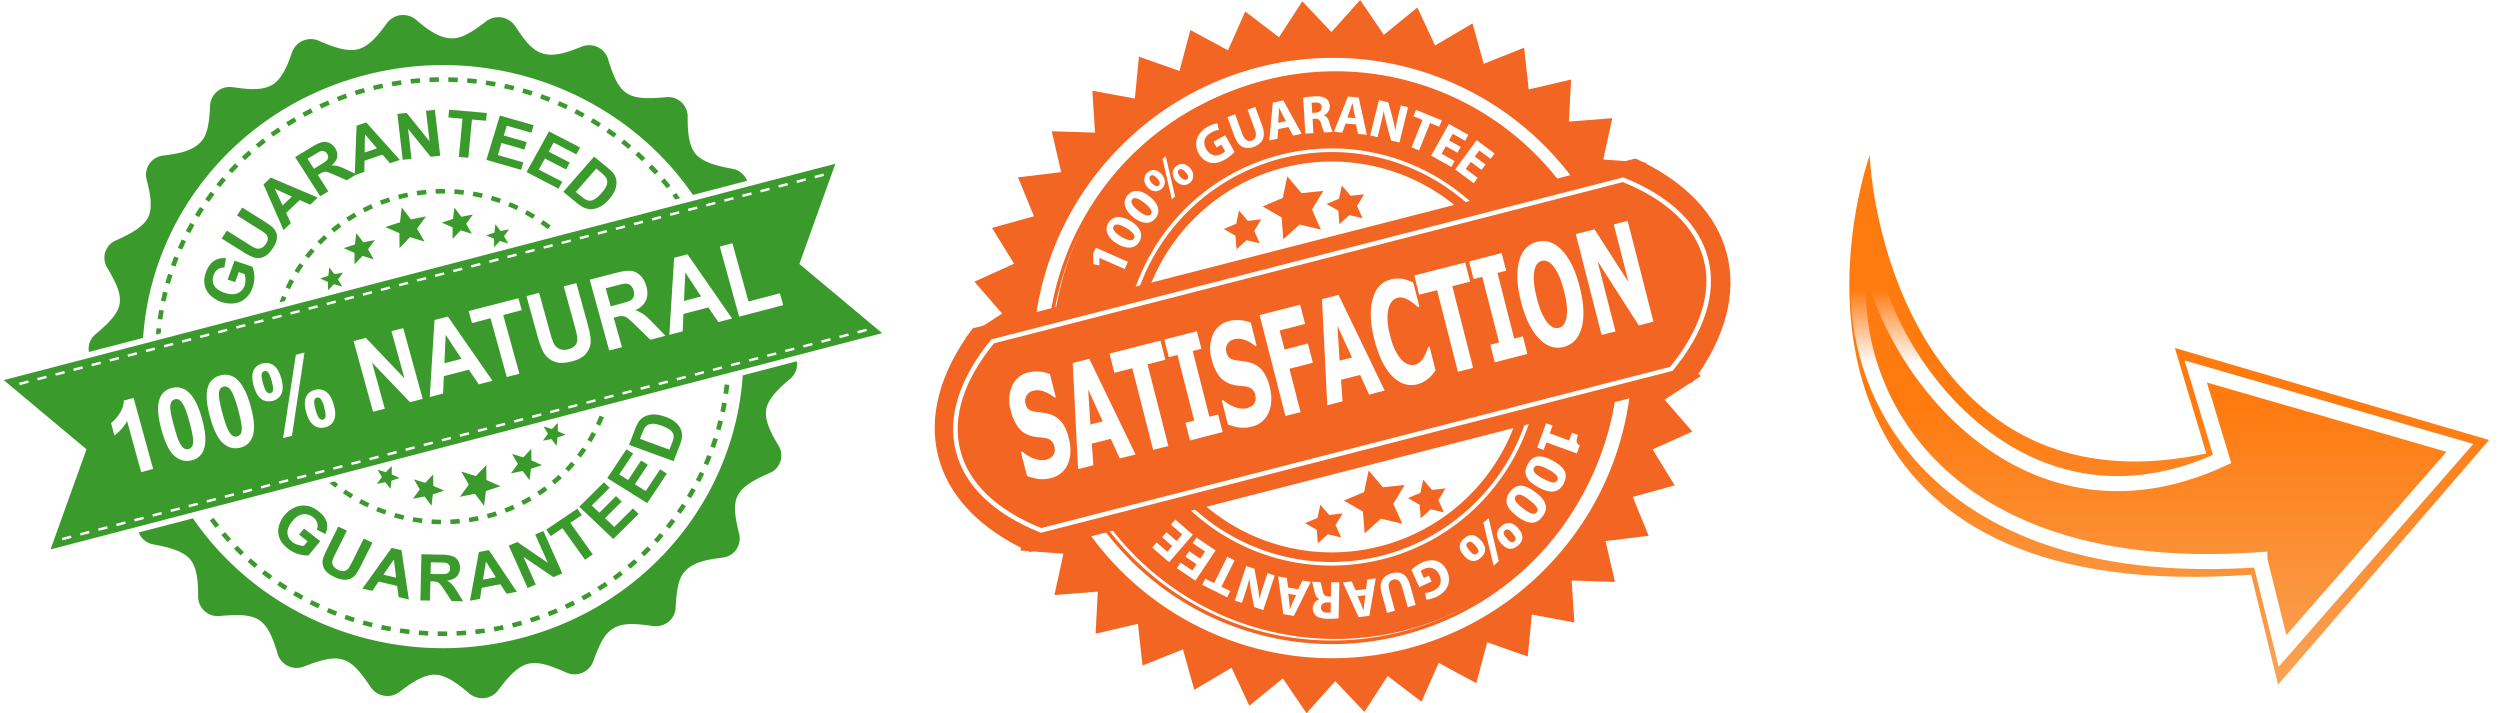 <svg width="333" height="95" viewBox="0 0 333 95" fill="none" xmlns="http://www.w3.org/2000/svg"><path d="M117.49 44.376 7.98 72.86l3.54-13.012-9.704-9.337 109.51-28.474-4.827 13.223 10.991 9.116Z" fill="#fff"/><path d="M68.72 85.671c21.692-5.642 34.568-27.289 28.763-48.343C91.668 16.274 69.368 3.784 47.675 9.417 25.983 15.069 13.107 36.706 18.921 57.76 24.736 78.814 47.027 91.314 68.72 85.67Z" fill="#fff"/><path d="M69.348 85.009c-17.005 4.417-34.4-2.49-43.645-15.964l-7.23 1.877a2.586 2.586 0 0 0 1.965 1.596c1.745.322 3.879.794 4.876 1.969.998 1.164 1.078 3.293 1.078 5.02a2.623 2.623 0 0 0 .894 1.922 2.587 2.587 0 0 0 2.018.618c5.176-.472 6.233.291 7.68 5.04v.04a2.675 2.675 0 0 0 1.418 1.603 2.638 2.638 0 0 0 2.132.034c4.787-1.848 6.034-1.456 8.817 2.73l.02.03a2.702 2.702 0 0 0 1.79 1.148 2.677 2.677 0 0 0 2.06-.515c1.396-1.074 3.171-2.33 4.747-2.289 1.546.05 3.201 1.366 4.518 2.49 1.167 1.004 2.962.803 3.87-.412 1.057-1.405 2.413-3.112 3.93-3.514 1.366-.341 2.792.11 5.106 1.135l.05.02a2.648 2.648 0 0 0 2.987-.562c.253-.259.451-.566.583-.904.399-1.104.878-2.35 1.436-3.183 1.417-2.128 3.501-1.978 6.483-1.556h.05c1.536.221 2.932-.893 3.012-2.4.07-1.405.2-3.052.708-4.096.997-2.008 3.46-2.34 5.545-2.61a2.534 2.534 0 0 0 1.811-1.063 2.569 2.569 0 0 0 .403-2.07l-.01-.04c-1.196-4.83-.668-6.004 4.05-8.092l.03-.01a2.495 2.495 0 0 0 1.417-1.533 2.518 2.518 0 0 0-.23-2.082c-.898-1.486-1.925-3.343-1.656-4.86.249-1.485 1.855-2.95 3.202-4.075a2.51 2.51 0 0 0 .877-2.33L98.93 50c-1.068 16.164-12.567 30.582-29.582 35.01ZM48.642 9.999c17.015-4.417 34.41 2.49 43.655 15.964l7.22-1.878a2.61 2.61 0 0 0-.778-1.063 2.584 2.584 0 0 0-1.196-.543c-1.745-.321-3.87-.793-4.877-1.968-.998-1.165-1.077-3.293-1.067-5.02a2.623 2.623 0 0 0-.898-1.927 2.589 2.589 0 0 0-2.024-.613c-5.107.462-6.204-.231-7.67-5.04l-.01-.05a2.675 2.675 0 0 0-1.39-1.587 2.638 2.638 0 0 0-2.101-.07c-.848.331-1.735.673-2.454.853-3.3.864-4.577-.773-6.422-3.564l-.03-.04a2.7 2.7 0 0 0-1.784-1.131 2.675 2.675 0 0 0-2.046.509c-1.147.873-2.484 1.847-3.69 2.168-2.095.542-4.09-1.024-5.655-2.36a2.688 2.688 0 0 0-2.04-.622 2.68 2.68 0 0 0-1.85 1.065c-1.027 1.415-2.274 3.072-3.85 3.473-1.526.402-3.57-.401-5.216-1.124a2.648 2.648 0 0 0-3.002.611c-.25.266-.444.581-.569.925-.548 1.606-1.306 3.544-2.623 4.327-1.426.854-3.43.573-5.246.322h-.04a2.586 2.586 0 0 0-2.028.54 2.617 2.617 0 0 0-.974 1.87c-.07 1.395-.18 3.031-.698 4.085-.997 1.998-3.47 2.34-5.555 2.611a2.531 2.531 0 0 0-1.81 1.062 2.569 2.569 0 0 0-.404 2.07c.428 1.697.897 3.695.2 5.12-.699 1.366-2.654 2.33-4.27 3.043a2.494 2.494 0 0 0-1.422 1.544 2.527 2.527 0 0 0 .246 2.09c2.563 4.318 2.373 5.573-1.536 8.856l-.03.03a2.497 2.497 0 0 0-.868 2.35l7.22-1.878c1.078-16.165 12.568-30.582 29.582-35.01Z" fill="#3A9B2C"/><path d="m24.776 32.138-.569-.251-.518 1.124.578.241.499-1.104.01-.01Zm3.79-6.245-.509-.362-.728 1.004.519.352.718-.994Zm-4.768 8.483-.588-.22c-.15.381-.3.763-.429 1.154l.599.201c.13-.382.269-.763.418-1.135Zm3.362-6.485-.53-.322c-.229.342-.448.703-.657 1.055l.538.3.649-1.023v-.01Zm-1.267 2.088-.549-.291-.598 1.084.568.281.579-1.074Zm60.06-8.936-.907-.853-.429.452.898.833.439-.432ZM21.476 43.774l-.619-.06-.08.853.639-.17.06-.623Zm.847-4.78-.618-.14-.27 1.205.609.12.28-1.184Zm-.508 2.38-.619-.1-.2 1.205.63.09c.059-.401.119-.803.199-1.205l-.01.01Zm1.166-4.718-.598-.181-.359 1.184.599.161.358-1.164ZM55.923 10.41l-1.256.12.07.603 1.236-.11-.05-.613Zm12.587 1.044-1.227-.291-.14.602c.4.08.818.18 1.217.281l.15-.602v.01Zm4.827 1.536-1.197-.442-.2.573 1.158.441.24-.572Zm-41.58 9.197-.449-.422-.867.904.469.401.847-.883Zm34.28-11.265c-.418-.074-.837-.14-1.257-.201l-.1.602c.419.05.828.12 1.237.201l.12-.602Zm-2.514-.372c-.419-.05-.848-.1-1.267-.13l-.05.602 1.247.13.07-.602ZM61 10.341l-1.277-.05-.01.612c.416.01.832.027 1.247.05l.03-.612H61Zm-2.544-.05c-.418 0-.847.02-1.266.04l.03.602c.409-.01.828-.03 1.247-.03l-.01-.603v-.01Zm23.678 7.54a32 32 0 0 0-1.028-.723l-.358.502.997.702.389-.482Zm-6.483-3.846-1.147-.512-.26.552 1.138.512.269-.552Zm8.448 5.392-.968-.794-.399.482c.32.251.639.502.958.773l.399-.461h.01Zm-6.204-4.237-1.107-.603-.3.542 1.098.583.309-.532v.01Zm2.154 1.275-1.057-.663-.329.522 1.047.653.35-.512h-.01Zm-9.096-4.267-1.216-.372-.18.593 1.197.361.2-.582Zm-31.446 4.016-.32-.522c-.368.21-.727.431-1.077.652l.34.512 1.057-.642Zm-2.095 1.315-.359-.502-1.027.723.379.492c.33-.241.668-.482 1.007-.703v-.01Zm6.533-3.534-.26-.552-1.156.502.269.552 1.137-.502h.01Zm-2.264 1.044-.29-.542c-.368.18-.747.381-1.116.582l.309.532c.359-.2.728-.391 1.097-.572Zm-8.148 5.512-.42-.452-.917.844.439.441.898-.833Zm1.895-1.566-.4-.482-.967.783.4.462.967-.763Zm15.489-7.801-1.237.28.15.593c.398-.1.817-.2 1.216-.281l-.13-.592Zm2.493-.442c-.42.06-.839.127-1.257.2l.12.603 1.227-.2-.1-.603h.01Zm36.663 15-.509.361.38.522.647-.17-.518-.713Zm-41.44-13.374-.18-.582c-.399.1-.808.231-1.207.351l.19.583a39.5 39.5 0 0 1 1.197-.352Zm-2.374.743-.22-.582-1.186.442.239.562c.379-.14.768-.291 1.167-.422ZM30.102 23.995l-.489-.402-.798.964.499.372c.26-.311.518-.633.788-.934Zm58.714 1.084.499-.371-.798-.954-.479.392.778.943v-.01ZM87.7 22.82l-.858-.903-.459.421.848.894.469-.402v-.01Zm-40.183 6.034-.33-.522c-.359.201-.718.432-1.067.663l.36.502c.338-.22.687-.442 1.037-.643Zm17.842-2.178c.39.11.778.24 1.167.371l.21-.572c-.4-.14-.798-.271-1.197-.382l-.18.583Zm-26.13 9.417.538.301c.2-.33.429-.672.658-1.003l-.518-.342c-.24.342-.47.693-.678 1.044Zm14.55-9.709.6-.13-.14-.602c-.401.087-.8.184-1.197.29h-.03l.16.593h.02l.598-.15h-.01Zm18.193 3.424c.339.231.668.472.997.723l.389-.482c-.33-.25-.678-.502-1.017-.733l-.36.502-.01-.01Zm-1.776-1.817-.299.542 1.057.602.34-.502c-.36-.22-.726-.431-1.098-.632v-.01Zm-2.513-.502c.37.15.748.311 1.117.492l.28-.552c-.38-.181-.769-.352-1.158-.502l-.249.552.01.01Zm-3.371-1.717c-.419-.1-.828-.18-1.247-.25l-.11.602c.4.07.809.15 1.207.24l.15-.592Zm-26.26 12.5.568.251c.17-.361.36-.723.549-1.074l-.559-.281c-.2.361-.389.733-.558 1.104Zm7.04-8.564c-.328.25-.667.502-.986.773l.409.462.957-.753-.38-.482Zm6.703-3.414-1.197.422.23.562c.389-.14.778-.281 1.167-.401l-.2-.583Zm6.214-1.104.03.602c.409 0 .827-.02 1.236-.01v-.602c-.419-.01-.847 0-1.266.01Zm-2.424.843c.4-.06.818-.1 1.227-.15l-.07-.603-1.257.15.1.603Zm-7.29 1.697.299.542c.359-.18.728-.361 1.097-.522l-.26-.562-1.136.542Zm-6.025 4.438.46.421c.279-.29.568-.572.867-.843l-.429-.442-.898.864Zm19.539-6.828c-.42-.06-.848-.1-1.267-.12l-.04.602c.409.03.828.07 1.227.12l.08-.602Zm-21.174 8.705.498.372c.25-.312.51-.633.778-.934l-.478-.402c-.28.322-.539.643-.798.964Zm-2.494 5.582-.578-.22-.34.883.739-.2.18-.463Zm16.596-10.401-1.226-1.607-.23 1.988-1.955.633 1.875.823.02 1.998 1.387-1.476 1.955.603-1.008-1.737 1.197-1.627-2.015.402Zm6.723-.351-.938-1.225-.18 1.506-1.495.502 1.436.622.01 1.536 1.067-1.134 1.496.462-.768-1.326.907-1.245-1.535.302Zm5.136 3.232.967.292.1-.03-.529-.904.669-.914-1.127.221-.698-.904-.12 1.115-1.097.361 1.047.462.01 1.044.1-.03.678-.723v.01Z" fill="#3A9B2C"/><path d="m65.916 32.82-.1.03v.08l.1-.1v-.01Zm1.786-.381-.04-.07-.1.03.14.04Zm-19.31-.17-.937-1.226-.18 1.516-1.495.492 1.436.633.01 1.526 1.067-1.125 1.496.462-.768-1.335.908-1.245-1.536.301Zm-3.909 5.581.958.302.1-.03-.53-.904.68-.914-1.138.221-.688-.904-.13 1.115-1.097.361 1.047.462.01 1.044.1-.03.688-.723Z" fill="#3A9B2C"/><path d="m45.58 38.192-.04-.07-.1.03.14.04Zm-1.785.381-.1.03v.08l.1-.1v-.01ZM31.18 73.101c.279.301.578.593.877.884l.44-.442a23.57 23.57 0 0 1-.869-.864l-.458.422h.01Zm-1.696-1.837.828.934.469-.402-.798-.914-.499.382Zm3.49 3.564.938.813.42-.462-.938-.803-.42.452Zm1.916 1.606.997.753.38-.481-.988-.754-.4.482h.01Zm2.024 1.476c.34.241.699.472 1.048.703l.339-.522c-.34-.22-.698-.442-1.027-.673l-.36.502v-.01Zm-8.467-8.935-.499.351.748.984.499-.371-.748-.964Zm10.911 9.769-.33.522 1.098.622.3-.532-1.068-.612Zm38.07.692.308.532c.37-.2.738-.401 1.097-.622l-.329-.522c-.349.2-.708.412-1.077.602v.01Zm-2.215 1.105.27.552c.388-.17.767-.351 1.136-.542l-.289-.542-1.117.532Zm4.349-2.35.349.502 1.047-.682-.36-.502-1.036.672v.01Zm2.044-1.395.38.492.996-.753-.398-.472c-.31.24-.649.502-.978.733Zm-8.677 4.709.23.572c.398-.15.797-.301 1.176-.472l-.249-.562-1.157.472v-.01ZM83.54 75.28l.419.472.947-.814-.428-.451-.928.803-.01-.01Zm1.835-1.627.449.442.888-.883-.46-.422c-.288.301-.578.582-.877.863Zm-14.8 8.675.199.582 1.197-.401-.2-.573-1.197.392Zm-12.278 2.39h1.267l-.01-.613h-1.247l-.01.602v.01Zm5.056-.252c.42-.04.848-.1 1.257-.16l-.1-.603-1.226.161.07.602Zm2.514-.35 1.236-.252-.13-.602c-.398.1-.817.17-1.226.24l.12.603v.01Zm2.314-1.125.16.602c.41-.106.818-.217 1.226-.331l-.18-.583c-.398.1-.797.221-1.196.312h-.01Zm-7.35 1.676c.418-.01.847-.04 1.266-.08l-.05-.602-1.247.08.03.602Zm33.96-23.845-.59-.21c-.149.37-.298.752-.468 1.124l.578.23c.17-.37.33-.752.48-1.134v-.01Zm-2.105 3.112.568.272.549-1.105-.569-.26-.548 1.093Zm3.61-7.81-.618-.141-.3 1.175.599.16.32-1.195Zm.848-4.86-.628-.06-.14 1.204.618.08c.06-.4.1-.812.15-1.224Zm-8.448 18.795.499.371.758-.984-.509-.36c-.239.33-.498.652-.748.963v.01Zm1.466-1.958.519.341.698-1.024-.528-.33-.689 1.003v.01Zm1.337-2.048.538.311c.21-.351.43-.703.629-1.064l-.559-.301-.608 1.054Zm5.306-12.34-.619-.1-.229 1.185.609.13c.09-.401.169-.813.239-1.214ZM87.1 71.907l.47.402c.279-.301.558-.603.827-.924l-.489-.391-.808.913Zm8.518-13.403-.598-.18c-.12.38-.25.772-.39 1.154l.599.2.399-1.174h-.01ZM50.737 83.844c.409.09.828.17 1.247.241l.12-.602a24.07 24.07 0 0 1-1.227-.241l-.14.602Zm-7.221-2.3 1.167.473.24-.563c-.39-.15-.769-.3-1.148-.471l-.259.562Zm2.354.915c.399.14.798.28 1.197.401l.2-.572c-.4-.13-.799-.261-1.178-.402l-.22.573Zm9.894 2.128 1.266.08.03-.602-1.247-.09-.05.602v.01Zm-2.524-.291c.41.06.838.12 1.257.16l.07-.602-1.237-.16-.1.602h.01ZM41.232 80.47c.38.201.758.382 1.137.553l.27-.552a28.42 28.42 0 0 1-1.118-.543l-.289.543Zm7.051 2.762 1.217.32.16-.592c-.4-.1-.8-.207-1.197-.32l-.18.592Zm-1.226-17.36c-.35-.22-.699-.442-1.028-.672l-.359.502 1.047.682.34-.512Zm2.154 1.165c-.37-.18-.738-.362-1.097-.562l-.3.542c.37.2.739.391 1.118.562l.279-.542Zm26.07-4.639.46.422c.279-.301.568-.602.837-.914l-.478-.401-.818.903v-.01Zm-23.796 5.563a22.42 22.42 0 0 1-1.147-.432l-.25.562c.4.16.788.301 1.188.442l.209-.572Zm26.62-8.022-.53-.342c-.219.331-.468.663-.707.974l.498.372c.26-.332.499-.663.738-1.004Zm2.343-4.358-.598-.22c-.14.37-.3.742-.469 1.104l.569.25c.179-.37.339-.752.498-1.134Zm-1.057 2.24-.549-.282-.598 1.044.539.311c.209-.351.418-.702.608-1.074Zm-34.738 7.138.399-.472-.459-.362-.738.201.798.633Zm20.346 4.096c.409-.1.818-.22 1.217-.351l-.2-.583c-.389.12-.778.241-1.177.342l.16.592Zm-2.473.502c.409-.05.827-.13 1.246-.21l-.13-.603c-.398.08-.807.16-1.216.22l.1.603v-.01Zm-8.677-.914-1.197-.3-.17.571c.4.12.818.231 1.227.322l.14-.603v.01Zm20.994-4.95-.439-.441-.907.803.398.462c.33-.271.639-.542.948-.823Zm-18.56 5.362c-.41-.04-.819-.1-1.228-.17l-.1.602c.4.07.828.13 1.247.18l.08-.602v-.01Zm16.256-4.257-.997.703.349.502c.349-.231.698-.472 1.027-.723l-.379-.482Zm-15.07 4.99c.419.03.848.04 1.267.04v-.602c-.4 0-.818-.02-1.227-.05l-.04.602v.01Zm2.533.02c.42-.01.848-.04 1.267-.09l-.07-.603c-.399.04-.818.07-1.227.09l.03.603Zm7.41-1.526c.39-.15.779-.301 1.168-.472l-.27-.562c-.369.17-.748.321-1.127.472l.23.562Zm2.005-1.556.3.542 1.097-.603-.32-.532c-.349.201-.708.402-1.077.593ZM64.72 65.4l1.945-.632-1.875-.834-.01-1.987-1.397 1.465-1.954-.602 1.017 1.737-1.197 1.627 2.015-.402 1.217 1.606.239-1.978Zm4.887-2.67.937 1.235.18-1.527 1.496-.481-1.436-.633-.02-1.536-1.057 1.135-1.506-.462.778 1.335-.918 1.245 1.546-.301v-.01Zm2.703-4.026 1.127-.221.698.903.12-1.124 1.097-.352-1.048-.461v-1.044l-.11.02-.678.722-.967-.3-.1.03.529.903-.668.924Z" fill="#3A9B2C"/><path d="m72.41 56.806.04.07.1-.02-.14-.04v-.01Zm1.885-.482-.1.1.1-.02v-.08Zm-17.753 9.8.937 1.234.18-1.516 1.496-.492-1.437-.632-.02-1.527-1.057 1.125-1.506-.462.778 1.335-.917 1.245 1.546-.3v-.01Zm-6.354-1.668 1.137-.23.689.903.13-1.104 1.096-.362-1.057-.472v-1.044l-.1.03-.688.723-.967-.301-.1.03.539.904-.678.923Z" fill="#3A9B2C"/><path d="m50.288 62.57.04.06.1-.02-.14-.04Zm1.885-.493-.1.1.1-.02v-.08ZM31.318 37.58l-.997-.341.917-2.52 2.384.813a4 4 0 0 1 .01 2.801c-.22.603-.548 1.095-.977 1.446a2.713 2.713 0 0 1-1.496.633 3.984 3.984 0 0 1-3.232-1.165 2.55 2.55 0 0 1-.698-1.496c-.07-.442 0-.934.2-1.486.269-.723.628-1.235 1.097-1.526.458-.301.977-.402 1.565-.341l-.2 1.245c-.318-.02-.607.05-.857.22-.26.171-.449.422-.568.753-.19.512-.17.974.05 1.396.229.412.668.733 1.326.964.698.25 1.297.281 1.755.1a1.68 1.68 0 0 0 .978-1.024c.09-.24.13-.502.12-.783 0-.281-.05-.542-.13-.763l-.758-.261-.489 1.335Zm-1.795-5.813.698-1.044 2.882 1.807c.46.291.758.462.918.522.24.09.489.1.728 0 .25-.08.469-.27.658-.562.2-.301.29-.552.26-.783a.846.846 0 0 0-.28-.562 7.118 7.118 0 0 0-.877-.603l-2.942-1.847.698-1.044 2.792 1.747c.639.401 1.077.702 1.297.933.23.221.379.462.469.733.08.261.09.553.03.874-.07.321-.23.692-.5 1.104-.328.492-.637.824-.927 1.004a1.989 1.989 0 0 1-.858.322c-.289.03-.548 0-.787-.08a7.726 7.726 0 0 1-1.417-.744l-2.842-1.777Zm12.796-5.452-.997.954-1.397-.622-1.815 1.716.629 1.356-.968.924-2.673-6.075.968-.913 6.253 2.66Zm-3.44-.13-2.275-1.034 1.037 2.209 1.237-1.175Zm3.77-.04-3.342-5.221 2.284-1.376a4.696 4.696 0 0 1 1.346-.622c.32-.06.639-.02.948.12.3.15.558.382.758.683.25.402.339.793.27 1.185-.08.401-.33.783-.759 1.134.32-.01.608.02.868.08.25.07.638.232 1.157.473l1.306.622-1.296.793-1.516-.663a12.043 12.043 0 0 0-1.057-.431 1.02 1.02 0 0 0-.47-.02c-.139.04-.338.13-.588.28l-.22.131 1.397 2.179-1.087.653Zm-.839-3.665.798-.482c.519-.321.838-.542.938-.663.1-.12.16-.25.16-.401 0-.15-.04-.301-.14-.462a.748.748 0 0 0-.42-.331.793.793 0 0 0-.538.04c-.1.04-.359.2-.798.462l-.857.502.857 1.335Z" fill="#3A9B2C"/><path d="m53.26 21.304-1.316.442-.998-1.144-2.393.803-.02 1.496-1.287.431.25-6.596 1.286-.432 4.478 5Zm-3.052-1.546-1.596-1.877-.04 2.43 1.636-.553Zm3.431 1.526-.708-6.114 1.237-.13 3.052 3.794-.479-4.076 1.187-.13.708 6.114-1.277.14-3.002-3.714.46 3.996-1.178.12Zm7.48-.381.48-5.09-1.876-.171.1-1.034 5.017.441-.1 1.034-1.875-.16-.479 5.09-1.267-.11Zm3.67.391 1.796-5.903 4.498 1.285-.3 1.004-3.28-.934-.4 1.305 3.052.874-.299.994-3.052-.874-.488 1.607 3.39.974-.299.993-4.617-1.325Zm5.346 1.627 2.993-5.422 4.139 2.149-.5.913-3.021-1.566-.658 1.205 2.802 1.456-.498.913-2.813-1.456-.808 1.476 3.122 1.617-.499.924-4.259-2.21Zm9.007-2.058 1.775 1.465c.399.332.688.603.848.844.209.305.33.663.349 1.034.02.371-.05.753-.2 1.134-.16.392-.439.804-.817 1.245-.34.382-.679.673-1.028.874-.419.24-.828.371-1.237.401-.309.02-.648-.04-1.017-.19a3.883 3.883 0 0 1-.947-.613l-1.835-1.506 4.109-4.698v.01Zm.279 1.586-2.723 3.112.728.603c.28.22.489.371.629.431.199.1.378.141.568.13.18 0 .399-.08.648-.24.25-.15.539-.412.848-.773.32-.362.529-.673.638-.924.1-.24.14-.472.12-.672-.02-.211-.11-.402-.26-.603a5.802 5.802 0 0 0-.757-.703l-.44-.361ZM39.836 71.213l.668-.803 2.154 1.667-1.575 1.908a4.27 4.27 0 0 1-2.733-.904c-.519-.402-.888-.853-1.097-1.365a2.506 2.506 0 0 1-.12-1.577c.13-.542.389-1.044.768-1.506a3.606 3.606 0 0 1 1.416-1.074 2.874 2.874 0 0 1 1.696-.16c.439.09.897.31 1.376.682.618.472.997.974 1.127 1.486a2.12 2.12 0 0 1-.18 1.556l-1.146-.582c.13-.301.15-.582.07-.874a1.476 1.476 0 0 0-.55-.763c-.438-.341-.897-.472-1.376-.401-.478.07-.937.361-1.376.903-.469.563-.698 1.095-.668 1.577.03.492.26.903.678 1.224.2.161.449.282.728.372.28.08.539.13.778.13l.499-.602-1.137-.903v.01Zm5.216-1.074 1.157.542-1.496 3.002a6.837 6.837 0 0 0-.419.944.97.97 0 0 0 .08.713c.12.22.339.412.658.562.33.15.598.201.838.15a.887.887 0 0 0 .538-.33c.13-.181.3-.482.519-.924l1.526-3.062 1.157.542-1.456 2.911c-.33.663-.599 1.115-.798 1.366a1.767 1.767 0 0 1-1.586.662 3.313 3.313 0 0 1-1.177-.34c-.548-.262-.927-.513-1.147-.764a1.902 1.902 0 0 1-.429-.793 1.647 1.647 0 0 1-.02-.763c.08-.352.28-.844.589-1.456l1.466-2.962Zm9.405 9.709-1.356-.321-.2-1.486-2.463-.572-.848 1.234-1.317-.3 3.89-5.422 1.317.3.977 6.567Zm-1.696-2.912-.299-2.41-1.386 2.019 1.685.401v-.01Zm3.232 3.042.14-6.154 2.692.06c.497-.01.991.058 1.467.201.299.11.548.311.728.602.18.282.259.603.249.974.007.422-.15.83-.439 1.135-.29.301-.708.472-1.267.542.27.16.5.341.669.532.18.19.419.522.708 1.004l.748 1.225-1.526-.03-.898-1.366a8.77 8.77 0 0 0-.658-.913.977.977 0 0 0-.379-.261 2.162 2.162 0 0 0-.638-.09h-.26l-.06 2.56-1.276-.02Zm1.356-3.523.948.02c.618.01.997 0 1.147-.05a.697.697 0 0 0 .369-.252.787.787 0 0 0 .14-.462c0-.2-.05-.371-.16-.501a.796.796 0 0 0-.479-.251c-.1-.02-.409-.03-.927-.04l-.998-.02-.04 1.555Zm11.49 2.369-1.366.261-.828-1.265-2.484.482-.23 1.466-1.335.25 1.196-6.495 1.327-.251 3.72 5.552Zm-2.793-1.938-1.316-2.078-.39 2.4 1.696-.322h.01Zm4.24 1.436-2.524-5.643 1.147-.481 4.059 2.76-1.676-3.764 1.087-.462 2.524 5.642-1.187.502-3.99-2.7 1.646 3.684-1.087.462Zm7.629-3.775-3.002-4.187-1.546 1.044-.618-.853 4.139-2.791.618.853-1.546 1.034 3.002 4.207-1.047.703v-.01Zm3.78-2.751-4.538-4.297 3.291-3.263.758.733-2.394 2.37 1.018.953 2.224-2.209.758.723-2.224 2.209 1.237 1.174 2.473-2.46.768.724-3.371 3.343Zm4.518-4.78-5.326-3.333 2.553-3.835.898.562-1.855 2.792 1.187.742 1.725-2.6.898.562-1.726 2.6 1.446.904 1.915-2.891.898.562-2.613 3.936Zm-2.424-7.76.818-2.129c.19-.472.37-.823.539-1.054a2.08 2.08 0 0 1 .887-.663 2.878 2.878 0 0 1 1.177-.2c.42.01.918.12 1.466.32.5.182.898.402 1.197.643.38.302.648.633.808 1.005.13.27.18.602.16.983-.02.282-.1.643-.27 1.075l-.847 2.189-5.935-2.17Zm1.457-.803 3.93 1.445.328-.873c.13-.321.2-.562.22-.723.02-.2 0-.392-.07-.562a1.314 1.314 0 0 0-.449-.502 4.22 4.22 0 0 0-1.047-.522 3.864 3.864 0 0 0-1.097-.271c-.28 0-.509.03-.699.12-.199.1-.358.241-.498.442-.1.15-.24.462-.42.934l-.198.522v-.01Zm21.233-23.293 4.788-13.344-11.59 3.012-6.931 1.808-17.923 4.658-.718.19-55.084 14.328-6.942 1.807L.5 50.631l11.02 9.217-4.787 13.333 11.57-3.012 6.941-1.807 1.696-.442.638-.16 52.76-13.725.719-.18 15.578-4.057.639-.17 1.695-.432 6.932-1.808 11.599-3.012-11.031-9.226.01.01Zm1.995-11.737 1.207-.301.099.31-1.206.312-.1-.321Zm-2.394.632 1.197-.311.09.311-1.197.322-.1-.322h.01Zm-2.413.623 1.196-.312.1.322-1.207.311-.099-.321h.01ZM3.831 50.983l-1.197.321-.1-.321 1.207-.311.09.32v-.01Zm2.404-.623-1.197.312-.1-.322 1.207-.301.1.311h-.01Zm2.413-.622-1.206.301-.09-.301 1.197-.322.1.322Zm.888 21.907-1.207.322-.09-.322 1.197-.311.1.311Zm2.404-.622-1.197.311-.1-.311 1.207-.322.1.322h-.01Zm2.413-.623-1.207.301-.09-.3 1.198-.322.1.321ZM98.85 25.923l.718-.181.489-.12.09.32-.698.171-.509.141-.09-.321v-.01Zm-2.403.632 1.197-.301.1.301-1.217.322-.08-.322Zm-2.414.633 1.197-.311.1.31-1.207.312-.09-.311Zm-2.334.873-.07-.25 1.197-.312.1.321-1.197.302h-.01l-.02-.06Zm-2.483.372 1.207-.302.09.312-1.197.311-.1-.321Zm-2.404.632 1.197-.311.1.311-1.207.322-.1-.322h.01Zm-2.413.623 1.207-.311.09.32-1.198.312-.1-.321Zm-2.394.632L83.201 30l.09.321-1.207.311-.09-.31h.01Zm-2.414.623 1.197-.312.1.312-1.217.321-.08-.321Zm-2.413.622 1.197-.301.1.301-1.197.322-.1-.322ZM72.36 32.82l1.206-.311.09.321-1.197.302-.1-.312Zm-2.404.623 1.197-.301.1.31-1.207.312-.09-.321Zm-2.404.632 1.197-.311.1.311-1.217.322-.08-.322Zm-2.413.623 1.197-.312.1.322-1.208.311-.09-.321Zm-2.404.632 1.197-.321.1.321-1.207.312-.1-.312h.01Zm-2.413.623 1.206-.312.09.322-1.197.301-.1-.311Zm-2.404.622 1.197-.301.1.301-1.207.322-.1-.322h.01Zm-2.414.633 1.207-.311.09.31-1.197.312-.1-.311Zm-2.393.622 1.196-.311.09.321-1.207.301-.09-.31h.01Zm-2.414.623 1.197-.302.1.312-1.217.311-.08-.321Zm-2.414.632 1.197-.311.1.311-1.197.322-.1-.322Zm-2.403.623 1.197-.311.1.32-1.208.302-.1-.301.01-.01Zm-7.221 1.877 1.197-.301.1.301-1.217.322-.08-.322Zm-2.414.633.43-.11.697-.181.08-.03.09.32-.27.071-.698.18-.239.061-.09-.311Zm-2.403.622 1.197-.311.1.321-1.208.301-.1-.31h.01Zm-2.414.623 1.207-.302.09.312-1.197.311-.1-.321Zm-2.404.632 1.197-.311.1.311-1.207.322-.1-.322h.01Zm-2.413.623 1.207-.312.09.322-1.197.301-.1-.301v-.01Zm-2.404.632 1.197-.321.1.321-1.207.311-.09-.31Zm-2.403.623L23 45.66l.1.312-1.217.321-.08-.321Zm-2.414.622 1.197-.311.08.251.02.07h-.02l-1.187.312-.09-.322Zm-4.817 1.255 1.207-.311.09.321-1.198.301-.1-.31Zm-2.404.623.489-.12.718-.192.08.322-.509.13-.698.181-.08-.321Zm4.588 21.295-1.197.321-.1-.321 1.207-.311.09.31Zm-5.705-20.663-1.197.312-.1-.312 1.207-.321.1.321h-.01Zm8.109 20.04-.768.201-.43.11-.099-.32.638-.161.579-.151.08.321Zm2.413-.622-1.197.301-.1-.311 1.207-.312.09.322Zm-1.177-6.054-1.595.421-1.875-6.807a5.542 5.542 0 0 1-1.696 1.908l-.439-1.647c.37-.26.738-.672 1.107-1.225a3.38 3.38 0 0 0 .599-1.767l1.296-.341 2.603 9.458Zm3.59 5.421-1.206.311-.1-.31 1.207-.312.1.311Zm-5.714-20.662-1.197.311-.1-.311 1.217-.322.08.322Zm8.118 20.04-1.206.311-.09-.321 1.197-.301.1.3v.01Zm2.404-.633-1.197.322-.1-.322 1.207-.311.1.311h-.01Zm-1.646-6.777a2.21 2.21 0 0 1-.616.943 2.19 2.19 0 0 1-1 .513c-.807.2-1.565.02-2.253-.552-.699-.572-1.287-1.767-1.786-3.575-.488-1.777-.568-3.122-.239-4.046a2.21 2.21 0 0 1 .621-.945 2.189 2.189 0 0 1 1.005-.51 2.279 2.279 0 0 1 2.154.492c.758.622 1.386 1.837 1.875 3.614.499 1.787.578 3.142.24 4.066Zm4.06 6.155-1.207.311-.09-.311 1.197-.322.1.322Zm2.393-.623-1.196.311-.09-.32 1.206-.312.09.321h-.01Zm2.414-.632-1.197.321-.1-.321 1.207-.311.1.31h-.01Zm-2.394-6.586a2.21 2.21 0 0 1-.617.942 2.19 2.19 0 0 1-.998.513c-.808.201-1.556.03-2.254-.552-.689-.572-1.287-1.767-1.786-3.574-.488-1.767-.568-3.113-.24-4.036a2.21 2.21 0 0 1 .622-.945 2.189 2.189 0 0 1 1.005-.511 2.28 2.28 0 0 1 2.164.482c.748.632 1.376 1.837 1.865 3.614.499 1.787.578 3.143.25 4.067h-.01Zm4.807 5.963-1.196.311-.1-.32 1.197-.302.1.311ZM34.8 53.131c-.439-.31-.778-.903-1.007-1.747-.23-.843-.24-1.506-.03-2.008.22-.492.598-.803 1.167-.953.578-.151 1.097-.06 1.526.25.439.322.778.904 1.017 1.758.23.843.24 1.506.02 2.008-.21.481-.598.803-1.157.953-.588.151-1.097.06-1.536-.25v-.01Zm4.608-5.873 1.147-.301-1.666 11.094-1.177.301 1.696-11.094Zm1.426 16.255-1.197.301-.1-.311 1.207-.312.1.322h-.01Zm2.414-.633-.04.01-.698.181-.47.13-.089-.32.29-.081.698-.18.219-.051.09.311Zm2.403-.622-1.197.311-.1-.321 1.208-.301.09.3v.01Zm-1.157-6.305c-.219.502-.598.813-1.166.963-.579.151-1.088.06-1.526-.26-.44-.322-.778-.904-1.018-1.758-.23-.843-.24-1.506-.02-2.008.21-.482.599-.803 1.177-.953a1.714 1.714 0 0 1 1.516.26c.439.322.778.904 1.008 1.748.239.853.249 1.516.03 2.008Zm3.561 5.682-1.197.302-.1-.312 1.217-.311.08.311v.01Zm-5.695-20.672-1.207.321-.09-.321 1.197-.312.1.312Zm8.109 20.04-1.197.311-.1-.311 1.207-.322.09.322ZM44.763 40.34l-1.197.311-.1-.31 1.207-.322.09.321Zm8.108 20.04-1.197.311-.1-.32 1.208-.312.1.321h-.01Zm2.414-.632-1.207.321-.09-.321 1.197-.311.1.31Zm2.404-.623-1.197.312-.1-.322 1.207-.301.1.311h-.01Zm-1.387-5.994-1.685.442-5.057-5.27 1.695 6.144-1.565.401-2.593-9.417 1.635-.422 5.147 5.401-1.736-6.295 1.566-.401 2.593 9.417Zm3.79 5.372-1.197.301-.09-.311 1.197-.312.1.322h-.01Zm2.414-.633-1.197.312-.1-.312 1.207-.311.09.311Zm2.403-.622-1.197.311-.1-.321 1.218-.301.08.3v.01Zm-2.463-8.002-3.331.863-.1 2.31-1.775.471.638-10.26 1.785-.462 5.934 8.554-1.825.472-1.326-1.948Zm4.877 7.38-1.197.3-.1-.31 1.197-.312.1.321Zm2.404-.633-1.197.311-.1-.311 1.207-.322.1.322h-.01Zm2.413-.623-1.207.312-.09-.322 1.197-.311.1.321Zm-2.643-14.056-2.473.643 2.164 7.831-1.686.432-2.164-7.831-2.463.652-.45-1.606 6.623-1.707.45 1.586Zm5.047 13.424-1.197.321-.1-.321 1.207-.312.09.312Zm2.403-.623-1.196.311-.1-.32 1.217-.302.08.311Zm2.414-.622-1.197.301-.1-.301 1.207-.322.09.322Zm-1.646-6.064c-.359.3-.857.532-1.526.702-.797.201-1.426.261-1.894.161a2.783 2.783 0 0 1-1.955-1.476c-.26-.512-.539-1.295-.828-2.35l-1.386-5.02 1.685-.441 1.406 5.1c.22.803.4 1.336.499 1.556.18.372.439.633.768.804.34.16.738.18 1.207.06.478-.13.808-.331.997-.612.18-.292.25-.603.2-.934-.03-.331-.15-.874-.36-1.617l-1.436-5.22 1.676-.432 1.366 4.95c.32 1.134.499 1.947.529 2.44a2.606 2.606 0 0 1-.948 2.339v-.01Zm4.05 5.431-.998.261-.17.04-.03.01-.099-.31 1.207-.312.1.311h-.01ZM76.06 32.208l-1.197.311-.1-.311 1.217-.311.08.31Zm8.118 20.04-1.206.311-.09-.321 1.197-.301.1.3v.01Zm2.404-.623-1.197.301-.1-.31 1.207-.312.1.321h-.01Zm-2.992-9.257a1.37 1.37 0 0 0-.629-.26c-.199-.02-.488.01-.867.11l-.35.1 1.098 3.926-1.696.442-2.593-9.428 3.54-.924c.898-.23 1.557-.3 2.016-.25.448.07.847.28 1.216.652.36.371.619.833.768 1.396.2.702.18 1.335-.06 1.887-.249.562-.718.994-1.416 1.305.429.14.798.332 1.127.552.31.231.768.653 1.377 1.285l1.525 1.567-2.014.532-1.785-1.737c-.629-.623-1.058-1.004-1.267-1.155h.01Zm5.406 8.635-1.207.301-.09-.311 1.197-.322.1.322v.01Zm2.393-.633-1.197.312-.09-.322 1.207-.311.09.321h-.01Zm2.414-.632-1.197.321-.1-.321 1.217-.312.08.322v-.01Zm2.413-.623-1.196.311-.1-.31 1.197-.322.1.321Zm2.404-.622-1.197.301-.1-.301 1.207-.322.1.322h-.01ZM95.688 42.9l-1.327-1.947-3.33.863-.1 2.32-1.776.461.638-10.26 1.786-.463 5.934 8.555-1.825.471Zm5.346 4.96-1.207.312-.09-.312 1.197-.321.1.321Zm2.403-.622-1.197.311-.099-.321 1.207-.301.089.31Zm2.404-.623-.429.1-.768.201-.1-.31.579-.151.638-.161.08.321Zm-1.526-5.964-5.864 1.527-2.574-9.338 1.676-.441 2.144 7.76 4.189-1.094.429 1.587Zm3.939 5.332-1.196.311-.1-.311 1.207-.322.089.322ZM102.55 25.32l-1.197.312-.1-.312L102.46 25l.09.321Zm8.108 20.04-1.197.312-.099-.322 1.206-.311.1.321h-.01Zm2.414-.632-1.207.321-.09-.321 1.197-.311.1.31Zm2.403-.623-1.196.312-.1-.312 1.207-.321.099.321h-.01Z" fill="#3A9B2C"/><path d="m91.12 40.09 2.264-.603-2.104-3.193-.17 3.795h.01ZM23.868 53.261a.764.764 0 0 0-1.037.271c-.11.18-.16.452-.15.833.02.502.19 1.306.5 2.41.298 1.104.558 1.847.767 2.239.21.381.409.632.599.723.199.1.378.13.578.08.19-.06.34-.17.459-.351.11-.181.16-.452.14-.834-.02-.502-.18-1.295-.48-2.4-.299-1.104-.568-1.847-.777-2.238-.22-.392-.42-.633-.599-.733Zm11.34-3.825a.447.447 0 0 0-.329.331c-.07.24-.02.673.15 1.285.17.603.349 1.004.528 1.185.14.13.3.17.46.13a.448.448 0 0 0 .338-.341c.06-.241 0-.663-.16-1.285-.169-.602-.349-1.004-.528-1.175a.469.469 0 0 0-.459-.13Zm7.002 3.524a.439.439 0 0 0-.33.331c-.07.241-.02.673.15 1.285.17.603.35 1.004.529 1.175.14.13.299.18.459.14a.438.438 0 0 0 .329-.34c.06-.242.01-.664-.16-1.276a2.922 2.922 0 0 0-.518-1.195.468.468 0 0 0-.46-.12Zm16.995-4.579 2.264-.592-2.105-3.193-.17 3.785h.01Zm25.213-8.945c.07-.211.06-.462-.02-.743a1.286 1.286 0 0 0-.439-.703c-.2-.16-.449-.231-.738-.21-.14.01-.549.1-1.237.28l-1.306.342.658 2.4 1.247-.332c.798-.2 1.296-.382 1.476-.502a.92.92 0 0 0 .359-.522v-.01ZM30.34 51.585a.763.763 0 0 0-1.037.261c-.11.181-.16.462-.14.844.02.502.18 1.295.479 2.4.3 1.104.569 1.847.778 2.238.22.392.419.633.598.733a.774.774 0 0 0 1.038-.281c.11-.17.16-.452.14-.833-.01-.502-.18-1.296-.48-2.4-.185-.77-.446-1.52-.777-2.239-.21-.381-.41-.632-.599-.733v.01Z" fill="#3A9B2C"/><path d="m165.864 1.53 4.502 3.431L173.47.18l3.873 4.09L181.176 0l3.154 4.641 4.462-3.65 2.356 5.07 4.991-2.94 1.497 5.38 5.38-2.15.609 5.561 5.65-1.32-.3 5.601 5.779-.45-1.197 5.501 5.759.43-2.066 5.272 5.6 1.3-2.885 4.901 5.31 2.13-3.633 4.431 4.881 2.911-4.292 3.84 4.332 3.632-4.841 3.14 3.693 4.251-5.29 2.38 2.944 4.782-5.59 1.55 2.127 5.171-5.75.7 1.258 5.451-5.77-.19.36 5.592-5.66-1.06-.549 5.59-5.4-1.9-1.447 5.451-5.011-2.7-2.296 5.17-4.502-3.43-3.104 4.781-3.883-4.09-3.823 4.27-3.154-4.641-4.462 3.65-2.365-5.07-4.971 2.94-1.508-5.39-5.38 2.16-.619-5.561-5.639 1.32.299-5.601-5.779.45 1.198-5.502-5.76-.43 2.066-5.27-5.599-1.3 2.874-4.902-5.3-2.14 3.634-4.421-4.892-2.921 4.293-3.83-4.332-3.631 4.851-3.141-3.694-4.251 5.291-2.39-2.945-4.772 5.59-1.55-2.126-5.181 5.749-.7-1.257-5.441 5.769.18-.359-5.582 5.659 1.05.549-5.58 5.4 1.9 1.448-5.451 5.01 2.7 2.296-5.17Z" fill="#F26522"/><path d="M205.611 75.976a39.933 39.933 0 0 0 8.703-12.955 39.995 39.995 0 0 0 .06-30.63 39.925 39.925 0 0 0-8.651-12.989 39.84 39.84 0 0 0-12.961-8.671 39.777 39.777 0 0 0-30.567.055 39.834 39.834 0 0 0-12.93 8.718 39.948 39.948 0 0 0-8.641 12.953 39.995 39.995 0 0 0 8.631 43.519 39.808 39.808 0 0 0 28.176 11.7 39.807 39.807 0 0 0 28.18-11.69v-.01Z" fill="#fff"/><path d="M204.114 74.476a37.816 37.816 0 0 0 8.442-12.273 37.892 37.892 0 0 0 .24-29.223 37.806 37.806 0 0 0-8.238-12.41 37.73 37.73 0 0 0-12.385-8.255 37.662 37.662 0 0 0-29.164.24 37.732 37.732 0 0 0-12.247 8.46 37.848 37.848 0 0 0-10.613 26.6 37.843 37.843 0 0 0 11.05 26.423 37.69 37.69 0 0 0 26.368 11.073 37.689 37.689 0 0 0 26.547-10.635Z" fill="#F26522"/><path d="M177.413 85.798a38.018 38.018 0 0 1-17.875-4.51 38.105 38.105 0 0 1-13.667-12.394 37.99 37.99 0 0 1-5.21-11.722 37.883 37.883 0 0 1 4.112-28.826 37.87 37.87 0 0 1 9.89-11.054 37.795 37.795 0 0 1 13.367-6.4 37.61 37.61 0 0 1 21.701.86 38.091 38.091 0 0 1 19.274 14.844 37.97 37.97 0 0 1 5.211 11.722 37.887 37.887 0 0 1-4.123 28.826 37.87 37.87 0 0 1-9.89 11.054 37.795 37.795 0 0 1-13.367 6.4c-3.094.8-6.259 1.2-9.423 1.2Zm.05-75.626c-3.124 0-6.258.4-9.313 1.18a37.204 37.204 0 0 0-13.202 6.318 37.295 37.295 0 0 0-9.756 10.926 37.377 37.377 0 0 0-4.072 28.456 37.543 37.543 0 0 0 13.311 20.367 37.415 37.415 0 0 0 22.982 7.899c3.124 0 6.259-.4 9.313-1.18a37.197 37.197 0 0 0 13.203-6.317 37.275 37.275 0 0 0 9.755-10.927 37.358 37.358 0 0 0 4.072-28.456 37.528 37.528 0 0 0-13.31-20.369 37.4 37.4 0 0 0-22.983-7.897Z" fill="#F26522"/><path d="M146.43 34.347v.02l.02.98-.818-.16-.03-1.37.369-.82 4.262 1.87-.419.97-3.384-1.49Zm4.152-4.91c1.228.74 1.777 1.76 1.168 2.77-.619 1.04-1.816.93-2.954.26-1.158-.7-1.777-1.74-1.158-2.77.639-1.07 1.846-.92 2.944-.26Zm-1.227 2.1c.918.55 1.497.59 1.697.23.219-.37-.11-.84-1.019-1.39-.888-.53-1.467-.62-1.696-.24-.2.34.089.83 1.018 1.4Zm3.763-5.371c1.128.9 1.547 1.97.798 2.9-.738.95-1.916.7-2.954-.13-1.068-.84-1.547-1.94-.799-2.89.779-.98 1.957-.67 2.955.12Zm-1.478 1.92c.839.66 1.398.78 1.657.45.26-.33-.01-.84-.848-1.5-.809-.64-1.377-.81-1.647-.47-.24.31-.02.84.838 1.52Zm3.055-4.921c.659.73.549 1.53.05 1.98-.529.48-1.298.46-1.897-.2-.549-.6-.599-1.42 0-1.96.589-.54 1.318-.4 1.847.19v-.01Zm-1.258 1.23c.33.36.699.51.928.3.22-.21.12-.55-.229-.94-.32-.35-.659-.54-.918-.3-.24.21-.1.59.219.94Zm2.655 2.16-1.247-5.38.429-.39 1.248 5.38-.43.4v-.01Zm2.396-4.2c.649.71.539 1.51.04 1.97-.519.47-1.298.45-1.877-.2-.559-.62-.609-1.43-.02-1.96.599-.54 1.318-.4 1.857.19Zm-1.258 1.2c.32.37.689.52.919.31.219-.2.119-.54-.23-.93-.319-.35-.659-.54-.898-.31-.25.22-.1.59.209.94v-.01Zm7.207-3.32c-.24.26-.719.71-1.278 1.02-.768.44-1.427.55-2.026.4a2.423 2.423 0 0 1-1.457-1.21c-.779-1.401-.2-2.781 1.178-3.561.549-.3 1.028-.43 1.287-.45l.23.88c-.3.02-.619.1-1.078.37-.799.44-1.158 1.23-.639 2.15.489.88 1.318 1.08 2.096.64.22-.12.379-.24.439-.32l-.499-.89-.649.37-.419-.75 1.577-.88 1.238 2.23Zm.08-5.012.958 2.62c.3.781.739 1.071 1.258.881.539-.2.698-.68.399-1.5l-.948-2.6 1.018-.381.938 2.55c.509 1.4.05 2.331-1.138 2.771-1.148.42-2.046.02-2.575-1.42l-.928-2.54 1.028-.38h-.01Zm5.749 1.98-.1 1.28-1.098.231.47-5.041 1.397-.3 2.456 4.45-1.158.24-.619-1.14-1.348.28Zm1.028-1.06-.499-.94-.429-.87h-.01c-.01.3-.01.68-.03.97l-.07 1.06 1.038-.22Zm2.286-3.12c.35-.08.859-.15 1.448-.19.718-.04 1.227.04 1.587.3.299.2.489.54.509.98.04.61-.37 1.06-.779 1.24v.02c.349.12.549.42.699.86.18.54.359 1.16.469 1.35l-1.118.06a6.416 6.416 0 0 1-.399-1.1c-.17-.6-.39-.75-.839-.73l-.319.02.11 1.9-1.078.06-.29-4.77Zm1.208 2.02.429-.03c.549-.03.849-.32.829-.75-.03-.43-.34-.64-.849-.61-.259.01-.409.03-.489.06l.08 1.33Zm4.452 1.41-.449 1.2-1.118-.09 1.876-4.7 1.428.12 1.088 4.96-1.178-.1-.27-1.27-1.377-.12Zm1.297-.71-.219-1.05-.16-.95h-.02l-.299.9-.37 1 1.068.1Zm1.977 2.29 1.158-4.7 1.237.3.559 1.96c.15.57.28 1.22.37 1.8h.01c.099-.63.229-1.27.399-1.98l.339-1.37.969.24-1.148 4.701-1.118-.27-.559-2.06c-.15-.57-.32-1.26-.4-1.86h-.029c-.12.63-.27 1.3-.46 2.06l-.349 1.42-.978-.24Zm6.957-2.06-1.198-.49.34-.85 3.443 1.4-.349.85-1.218-.5-1.467 3.641-1.008-.4 1.467-3.65h-.01Zm4.661 4.371-1.547-.87-.559 1 1.727.98-.429.78-2.695-1.5 2.366-4.23 2.595 1.46-.439.78-1.647-.92-.489.88 1.557.87-.44.77Zm3.215 2.29-1.438-1.06-.679.93 1.598 1.181-.52.72-2.485-1.83 2.865-3.901 2.395 1.77-.529.72-1.517-1.12-.599.81 1.438 1.06-.529.72Zm7.406 36.989 1.188-3.241.858.3-.379 1.04 2.595.95.369-1.03.799.29c-.05.15-.1.3-.13.46-.04.16-.05.29-.04.4.01.12.06.23.12.32.07.09.17.16.3.22l-.4 1.07-4.052-1.48-.37 1.01-.858-.31Zm.17 5.29c-.4-.22-.729-.44-.998-.67a2.29 2.29 0 0 1-.569-.7 1.499 1.499 0 0 1-.16-.8c.02-.28.12-.58.299-.9.17-.33.37-.57.599-.74.22-.17.469-.27.749-.3.279-.03.579 0 .908.1.33.1.699.25 1.088.46.399.23.729.45.988.67.25.21.44.45.569.71.13.26.18.52.15.8-.02.29-.12.58-.279.9-.18.32-.39.57-.609.74-.22.16-.479.26-.759.29-.279.03-.579 0-.908-.1-.33-.1-.689-.25-1.068-.46Zm.619-1.16c.568.3.998.48 1.277.51.28.03.479-.06.599-.29.12-.22.09-.44-.1-.66a3.975 3.975 0 0 0-1.118-.79 3.982 3.982 0 0 0-1.257-.5c-.29-.04-.489.06-.599.28-.13.22-.1.44.09.66.179.22.549.48 1.108.8v-.01Zm-3.454 5.022a5.724 5.724 0 0 1-.879-.8 2.31 2.31 0 0 1-.469-.8 1.511 1.511 0 0 1-.04-.801c.06-.27.2-.56.42-.85.229-.3.459-.5.698-.64.25-.14.519-.2.799-.19.279.01.569.1.878.24.31.14.649.35.998.62.38.28.669.54.899.8.209.25.359.51.449.79.09.27.1.54.04.82-.07.27-.2.55-.419.83-.23.3-.459.52-.709.65-.25.13-.509.19-.799.17a2.303 2.303 0 0 1-.878-.23 5.644 5.644 0 0 1-.998-.61h.01Zm.788-1.05c.351.295.749.529 1.178.69.27.07.489 0 .639-.2.15-.2.15-.42 0-.66a3.999 3.999 0 0 0-.988-.95c-.499-.391-.898-.621-1.168-.691-.279-.07-.499-.01-.639.19-.159.2-.159.42 0 .67.14.25.469.56.978.95Zm-7.885 6.28c-.379-.43-.559-.84-.549-1.23 0-.38.2-.73.569-1.06.379-.33.758-.47 1.138-.43.379.05.748.28 1.128.72.379.43.559.84.539 1.22 0 .39-.2.74-.579 1.07-.38.33-.759.47-1.128.42-.379-.05-.749-.28-1.118-.7v-.01Zm.749-.66.279.29a.987.987 0 0 0 .26.18.396.396 0 0 0 .239.04.501.501 0 0 0 .23-.13.481.481 0 0 0 .159-.22.426.426 0 0 0 0-.24.962.962 0 0 0-.149-.28 4.01 4.01 0 0 0-.529-.62.903.903 0 0 0-.25-.17.407.407 0 0 0-.239-.04.496.496 0 0 0-.24.13.481.481 0 0 0-.16.21.426.426 0 0 0 0 .25c.111.215.245.416.4.6Zm3.204 2.02-1.358-5.74.699-.61 1.357 5.74-.698.6v.01Zm.998-2.99c-.37-.43-.559-.84-.549-1.22.01-.39.199-.74.569-1.06.379-.33.758-.48 1.138-.43.379.04.758.28 1.128.71.379.43.559.84.549 1.23-.01.38-.2.74-.579 1.06-.38.33-.759.47-1.138.43-.37-.05-.739-.29-1.108-.72h-.01Zm.758-.66.27.3c.077.07.165.127.259.17a.4.4 0 0 0 .24.04.505.505 0 0 0 .24-.13.491.491 0 0 0 .159-.21.435.435 0 0 0-.01-.25.961.961 0 0 0-.149-.28 3.712 3.712 0 0 0-.519-.62.947.947 0 0 0-.26-.17.4.4 0 0 0-.24-.04.497.497 0 0 0-.239.13.483.483 0 0 0-.15.21.426.426 0 0 0 0 .25c.03.08.07.17.14.27.06.1.15.2.259.33Zm-12.706 4.181a5.35 5.35 0 0 1 1.347-.93c.799-.37 1.478-.43 2.057-.23.578.2 1.058.68 1.357 1.32.659 1.47-.02 2.8-1.457 3.46-.569.26-1.058.35-1.318.35l-.16-.9c.3 0 .619-.06 1.098-.28.839-.38 1.258-1.14.819-2.1-.419-.91-1.238-1.18-2.056-.8-.22.1-.39.21-.45.28l.42.93.678-.32.36.78-1.637.75-1.058-2.31Zm-.479 4.981-.749-2.68c-.23-.81-.649-1.14-1.188-.99-.549.16-.748.63-.509 1.46l.739 2.68-1.048.3-.729-2.62c-.399-1.44.14-2.33 1.348-2.67 1.177-.33 2.046.14 2.455 1.62l.729 2.6-1.048.3Zm-5.57-2.42.19-1.28 1.117-.14-.858 4.99-1.427.18-2.097-4.62 1.178-.15.519 1.19 1.378-.17Zm-1.118.96.429.98.359.9h.01l.1-.96.17-1.05-1.068.13Zm-2.515 2.93c-.36.05-.879.09-1.458.08-.718-.02-1.218-.13-1.557-.41a1.229 1.229 0 0 1-.439-1.03c.01-.62.459-1.03.878-1.17v-.02c-.339-.15-.519-.47-.629-.92-.139-.55-.269-1.19-.359-1.38l1.118.03c.07.14.18.53.299 1.13.13.61.34.77.799.8h.319l.03-1.9 1.088.01-.099 4.78h.01Zm-1.049-2.1-.429-.01c-.549-.01-.878.26-.878.68-.01.44.289.67.788.68.26 0 .42 0 .499-.02l.02-1.33Zm-4.332-1.76.549-1.17 1.108.19-2.236 4.53-1.417-.23-.699-5.03 1.168.2.17 1.28 1.357.23Zm-1.337.6.13 1.07c.04.3.06.67.089.96h.01l.37-.88.449-.96-1.048-.18v-.01Zm-1.797-2.43-1.527 4.6-1.208-.4-.399-2c-.11-.58-.19-1.24-.23-1.83h-.01c-.139.62-.329 1.25-.559 1.95l-.439 1.33-.948-.31 1.517-4.601 1.098.36.389 2.1c.1.58.22 1.28.26 1.89h.02c.17-.62.369-1.27.619-2.02l.459-1.39.958.32Zm-7.107 1.5 1.178.58-.419.82-3.324-1.66.409-.82 1.188.59 1.747-3.511.978.49-1.757 3.5v.01Zm-4.292-4.742 1.477 1 .639-.96-1.647-1.1.499-.75 2.556 1.71-2.695 4.031-2.466-1.66.499-.75 1.567 1.06.559-.84-1.477-1 .489-.74Zm-3.024-2.52 1.347 1.16.749-.87-1.497-1.3.578-.68 2.336 2.02-3.164 3.66-2.256-1.95.599-.68 1.417 1.24.659-.76-1.347-1.17.579-.67Zm40.385-4.941a26.05 26.05 0 0 0 7.608-18.404 26.05 26.05 0 0 0-7.608-18.404 25.93 25.93 0 0 0-36.732 0 26.055 26.055 0 0 0-7.608 18.404 26.055 26.055 0 0 0 7.608 18.404 25.947 25.947 0 0 0 18.366 7.623 25.945 25.945 0 0 0 18.366-7.623Z" fill="#fff"/><path d="M177.363 75.336a27.492 27.492 0 0 1-16.849-5.741 27.681 27.681 0 0 1-8.852-11.635 27.744 27.744 0 0 1-1.699-14.53 27.704 27.704 0 0 1 3.574-10.033 27.648 27.648 0 0 1 10.119-9.993 27.574 27.574 0 0 1 13.737-3.63 27.493 27.493 0 0 1 16.859 5.751 27.664 27.664 0 0 1 9.982 15.154 27.653 27.653 0 0 1-3.015 21.034 27.636 27.636 0 0 1-7.213 8.074 27.586 27.586 0 0 1-9.755 4.679c-2.266.57-4.582.87-6.888.87Zm.04-55.082a27.22 27.22 0 0 0-11.976 2.785 27.284 27.284 0 0 0-9.539 7.774 27.361 27.361 0 0 0-4.896 23.498 27.267 27.267 0 0 0 9.669 14.805 27.175 27.175 0 0 0 16.702 5.74 27.223 27.223 0 0 0 11.973-2.789 27.273 27.273 0 0 0 9.535-7.774 27.355 27.355 0 0 0 5.159-11.18 27.388 27.388 0 0 0-.265-12.314 27.271 27.271 0 0 0-9.666-14.802 27.175 27.175 0 0 0-16.696-5.743Z" fill="#fff"/><path d="m171.474 23.505 1.897 2.22 2.894-.3-1.507 2.49 1.188 2.671-2.845-.68-2.166 1.96-.229-2.91-2.536-1.46 2.695-1.13.599-2.861h.01Zm7.257 1.2 1.178 1.37 1.786-.19-.938 1.54.739 1.651-1.757-.42-1.338 1.2-.139-1.79-1.567-.9 1.666-.7.37-1.76Zm-13.695 3.34 1.168 1.371 1.796-.2-.938 1.55.729 1.64-1.747-.41-1.337 1.2-.15-1.8-1.557-.9 1.667-.69.369-1.76Zm17.268 34.628 1.897 2.23 2.904-.31-1.517 2.501 1.198 2.67-2.845-.68-2.166 1.96-.239-2.91-2.536-1.46 2.695-1.13.609-2.86v-.01Zm7.267 1.21 1.168 1.37 1.796-.2-.938 1.551.729 1.65-1.747-.42-1.338 1.2-.149-1.8-1.557-.9 1.657-.68.379-1.77Zm-13.705 3.341 1.178 1.37 1.797-.2-.949 1.54.739 1.651-1.757-.42-1.337 1.21-.14-1.8-1.557-.9 1.657-.69.369-1.76ZM129.741 44c-4.123 5.541-5.85 11.333-4.482 16.704 1.377 5.38 5.67 9.622 11.938 12.502l88.058-22.564c4.123-5.552 5.86-11.333 4.492-16.704-1.377-5.381-5.669-9.622-11.948-12.503L129.741 44Z" fill="#F26522"/><path d="m137.167 73.525-.1-.05c-6.558-3.01-10.75-7.401-12.098-12.702-1.347-5.281.22-11.143 4.532-16.954l.07-.09.1-.02 88.158-22.595.1.04c6.568 3.021 10.75 7.412 12.098 12.703 1.357 5.291-.22 11.152-4.532 16.964l-.06.08-.1.03-88.168 22.594ZM129.92 44.26c-4.152 5.631-5.669 11.293-4.372 16.374 1.298 5.08 5.341 9.322 11.679 12.262l87.849-22.514c4.162-5.632 5.669-11.293 4.382-16.374-1.298-5.081-5.341-9.322-11.679-12.262L129.91 44.269l.01-.01Z" fill="#F26522"/><path d="m138.644 70.965-.1-.04c-6.168-2.48-10.051-6.201-11.219-10.792-1.168-4.581.449-9.712 4.671-14.863l.07-.08.1-.02 84.046-21.545.1.04c6.168 2.48 10.041 6.211 11.219 10.792 1.168 4.581-.449 9.722-4.681 14.863l-.06.08-.1.02-84.046 21.545Zm-6.238-25.235c-4.063 4.96-5.61 9.902-4.492 14.253 1.098 4.37 4.831 7.941 10.77 10.352L222.45 48.87c4.053-4.97 5.61-9.902 4.492-14.263-1.108-4.36-4.831-7.941-10.78-10.352L132.406 45.73Z" fill="#fff"/><path d="M139.992 63.673c-.619.16-1.188.2-1.697.12a6.621 6.621 0 0 1-1.497-.4l-.819-3.2.19-.05c.549.47 1.098.8 1.677.98.559.18 1.068.21 1.527.1.12-.04.269-.1.449-.19a1.165 1.165 0 0 0 .649-.83c.05-.21.04-.47-.04-.77a1.365 1.365 0 0 0-1.128-1.07 9.14 9.14 0 0 0-.968-.12 5.27 5.27 0 0 1-.978-.17c-.719-.2-1.298-.59-1.717-1.141a6.006 6.006 0 0 1-.998-2.22 4.814 4.814 0 0 1 .169-3.301 3.086 3.086 0 0 1 2.096-1.79 4.833 4.833 0 0 1 2.935.2l.789 3.08-.18.05a4.396 4.396 0 0 0-1.378-.8 2.39 2.39 0 0 0-1.437-.1c-.18.04-.329.1-.459.18-.13.08-.26.2-.379.36-.1.13-.18.3-.22.5-.05.22-.04.45.02.68.09.34.23.6.429.76.2.17.529.27.988.33l.859.1c.269.03.579.1.898.19.649.2 1.178.54 1.597 1.04.419.501.749 1.211.988 2.141.34 1.34.3 2.5-.119 3.471a3.152 3.152 0 0 1-2.246 1.87Zm3.603-1.18-.709-14.143 2.206-.56 6.159 12.743-2.096.53-1.198-2.61-2.525.64.199 2.88-2.036.52Zm3.294-6.371-1.946-4.221.299 4.641 1.657-.42h-.01Zm6.708 3.8-2.775-10.872-2.386.61-.649-2.56 6.788-1.74.649 2.56-2.376.61 2.775 10.883-2.026.51Zm9.253-2.37-4.342 1.12-.599-2.35 1.158-.3-2.226-8.742-1.158.3-.599-2.35 4.342-1.11.599 2.34-1.158.3 2.226 8.752 1.158-.3.599 2.34Zm3.893-.73c-.553.15-1.13.187-1.697.11a6.683 6.683 0 0 1-1.497-.4l-.809-3.2.18-.04c.549.46 1.108.79 1.677.97.569.18 1.078.21 1.537.1.11-.03.259-.1.439-.18a1.177 1.177 0 0 0 .659-.84c.05-.2.03-.46-.04-.76a1.373 1.373 0 0 0-1.138-1.081c-.299-.05-.629-.08-.968-.11a5.105 5.105 0 0 1-.978-.18c-.709-.2-1.288-.58-1.717-1.13a5.999 5.999 0 0 1-.998-2.23 4.809 4.809 0 0 1 .179-3.301 3.083 3.083 0 0 1 2.096-1.78 4.823 4.823 0 0 1 2.935.2l.779 3.08-.18.04a4.389 4.389 0 0 0-1.368-.8c-.499-.18-.998-.22-1.447-.1a1.434 1.434 0 0 0-.838.54c-.1.13-.17.3-.22.52-.04.2-.03.43.03.67.08.34.229.6.419.76.2.16.529.27.998.33l.849.1c.279.03.579.09.898.19.659.19 1.188.53 1.597 1.03.419.5.749 1.22.998 2.15.33 1.341.3 2.491-.129 3.462a3.155 3.155 0 0 1-2.246 1.88Zm7.097-13.673-3.394.87.659 2.54 3.104-.8.659 2.561-3.115.8 1.478 5.782-2.017.51-3.433-13.443 5.4-1.38.659 2.56Zm2.954 10.832-.708-14.133 2.205-.57 6.149 12.743-2.076.54-1.198-2.62-2.545.65.2 2.87-2.027.52Zm3.294-6.36-1.946-4.222.299 4.641 1.647-.42Zm8.704 3.57c-1.218.3-2.326-.06-3.354-1.1-1.018-1.03-1.806-2.65-2.375-4.861-.539-2.13-.619-3.921-.23-5.371.389-1.45 1.188-2.331 2.396-2.631a3.966 3.966 0 0 1 1.697-.07c.199.04.429.11.688.21.26.1.47.2.629.27l.819 3.2-.2.06-.499-.42c-.2-.17-.429-.32-.659-.47a3.195 3.195 0 0 0-.748-.33 1.397 1.397 0 0 0-.759-.02c-.299.07-.539.22-.749.44-.199.21-.369.54-.489.97-.11.4-.159.9-.139 1.521.019.62.129 1.32.339 2.11.21.84.459 1.53.739 2.06.279.531.568.951.868 1.241.299.28.599.47.898.55a1.477 1.477 0 0 0 1.537-.39c.2-.2.36-.42.48-.64.129-.24.239-.47.329-.7l.23-.6.179-.05.799 3.16-.399.52a3.917 3.917 0 0 1-2.027 1.34Zm5.4-1.67-2.775-10.873-2.385.61-.649-2.56 6.788-1.74.648 2.56-2.375.61 2.775 10.882-2.027.51Zm9.253-2.371-4.342 1.11-.599-2.34 1.168-.3-2.236-8.742-1.158.3-.598-2.35 4.342-1.12.599 2.35-1.158.3 2.226 8.742 1.157-.3.599 2.35Zm6.968-8.942c.559 2.18.648 3.971.269 5.401-.379 1.42-1.178 2.29-2.396 2.6-1.207.31-2.325-.08-3.333-1.16-1.019-1.08-1.797-2.7-2.346-4.84-.549-2.16-.639-3.951-.27-5.382.37-1.44 1.168-2.3 2.386-2.62 1.208-.3 2.326.07 3.344 1.14 1.008 1.07 1.797 2.7 2.346 4.861Zm-2.097.53c-.199-.8-.419-1.47-.658-2a5.922 5.922 0 0 0-.759-1.29 2.076 2.076 0 0 0-.789-.64 1.165 1.165 0 0 0-1.357.33c-.16.2-.3.51-.379.94-.08.4-.1.89-.05 1.5.04.6.169 1.3.369 2.1.21.82.439 1.5.669 2.01.239.531.499.951.748 1.271.27.33.539.54.799.65.259.1.499.12.739.06.239-.06.449-.2.628-.43.18-.23.3-.55.38-.95.07-.44.09-.93.05-1.47-.04-.54-.17-1.24-.38-2.08h-.01Zm11.919 4.111-1.947.5-5.5-8.572 2.396 9.372-1.857.47-3.434-13.442 2.496-.63 4.532 7.041-1.967-7.702 1.847-.47 3.434 13.433Z" fill="#fff"/><path d="M299.856 76.546c-56.206 4.066-57.303-35.577-50.825-55.907.997 16.244 11.361 46.938 44.845 39.763l-4.185-14.052 41.855 12.258-28.103 32.588-3.587-14.65Z" fill="url(#a)"/><g filter="url(#b)"><path d="M301.016 74.549c-47.256 3.375-57.611-27.763-52.165-44.642-.974 13.454 18.118 44.642 47.137 31.238l-3.519-11.666 35.191 10.177-23.628 27.055-3.016-12.162Z" stroke="url(#c)" stroke-width="2"/></g><defs><linearGradient id="a" x1="288.939" y1="20.639" x2="288.939" y2="91.196" gradientUnits="userSpaceOnUse"><stop offset=".477" stop-color="#FF7B10"/><stop offset="1" stop-color="#F8A357"/></linearGradient><linearGradient id="c" x1="287.598" y1="29.907" x2="287.598" y2="86.711" gradientUnits="userSpaceOnUse"><stop offset=".152" stop-color="#fff" stop-opacity="0"/><stop offset=".33" stop-color="#fff"/></linearGradient><filter id="b" x="243.536" y="26.6" width="88.909" height="65.214" filterUnits="userSpaceOnUse" color-interpolation-filters="sRGB"><feFlood flood-opacity="0" result="BackgroundImageFix"/><feBlend in="SourceGraphic" in2="BackgroundImageFix" result="shape"/><feGaussianBlur stdDeviation="1.5" result="effect1_foregroundBlur_3_139"/></filter></defs></svg>